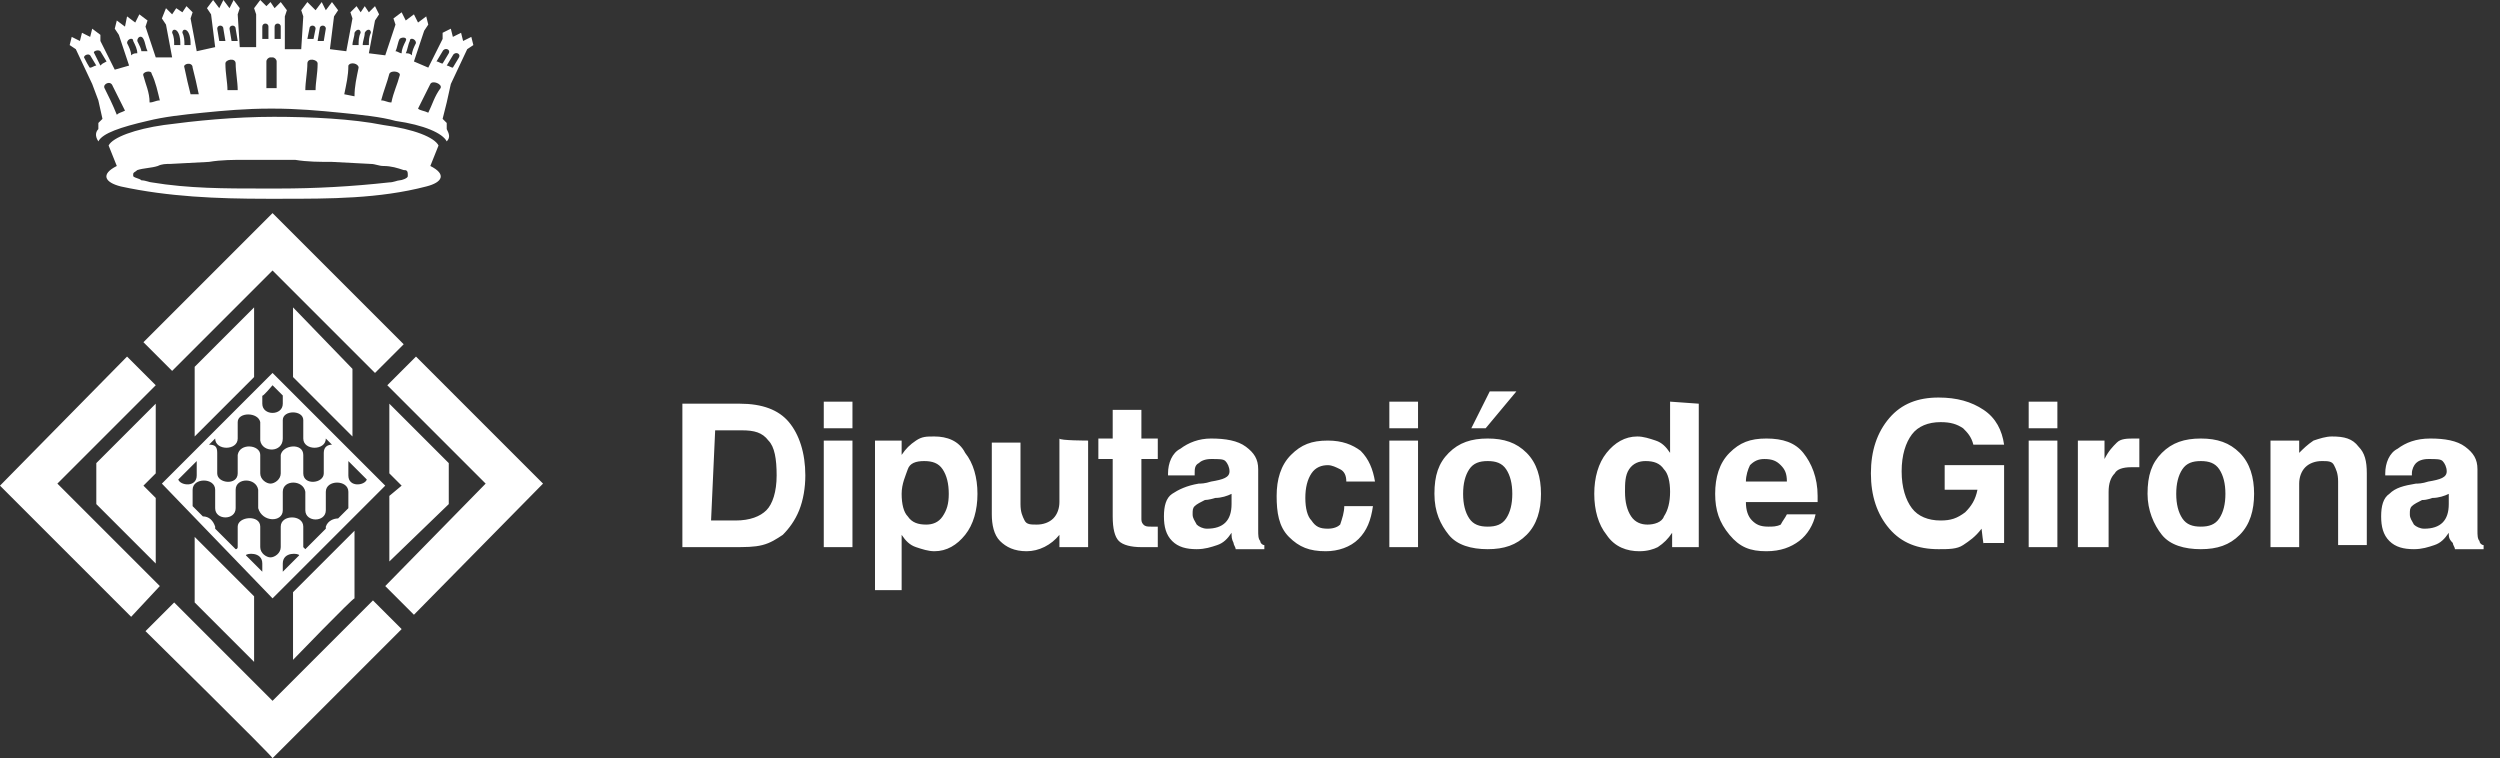 <?xml version="1.0" encoding="UTF-8"?>
<svg width="122px" height="37px" viewBox="0 0 122 37" version="1.1" xmlns="http://www.w3.org/2000/svg" xmlns:xlink="http://www.w3.org/1999/xlink">
    <rect x="0" y="0" width="122" height="37" fill="#333333" stroke="none"/>
    <title>Forma</title>
    <g id="Bloc-1" stroke="none" stroke-width="1" fill="none" fill-rule="evenodd">
        <path d="M119.5,24.1 C119.3,24.2 119,24.3 118.7,24.3 C118.4,24.4 118.3,24.4 118.2,24.4 C118,24.5 117.8,24.6 117.7,24.7 C117.6,24.8 117.6,24.9 117.6,25.1 C117.6,25.3 117.7,25.4 117.8,25.6 C117.9,25.7 118.1,25.8 118.3,25.8 C118.7,25.8 119,25.7 119.2,25.5 C119.4,25.3 119.5,25 119.5,24.6 L119.5,24.1 L119.5,24.1 Z M119.5,26 C119.3,26.3 119.1,26.5 118.8,26.6 C118.5,26.7 118.2,26.8 117.8,26.8 C117.3,26.8 116.9,26.7 116.6,26.4 C116.3,26.1 116.2,25.7 116.2,25.2 C116.2,24.7 116.3,24.3 116.6,24.1 C116.9,23.8 117.3,23.7 117.9,23.6 C118,23.6 118.2,23.6 118.5,23.5 C119.1,23.4 119.4,23.3 119.4,23 C119.4,22.8 119.3,22.6 119.2,22.5 C119.1,22.4 118.9,22.4 118.5,22.4 C118.2,22.4 118,22.5 117.9,22.6 C117.8,22.7 117.7,22.9 117.7,23.1 L117.7,23.2 L116.4,23.2 L116.4,23.1 C116.4,22.6 116.6,22.1 117,21.9 C117.4,21.6 117.9,21.4 118.6,21.4 C119.3,21.4 119.9,21.5 120.3,21.8 C120.7,22.1 120.9,22.4 120.9,22.9 L120.9,25.9 C120.9,26.1 120.9,26.3 121,26.4 C121,26.5 121.1,26.6 121.2,26.6 L121.2,26.8 L119.8,26.8 C119.8,26.7 119.7,26.6 119.7,26.5 C119.5,26.3 119.5,26.2 119.5,26 L119.5,26 Z M110.8,26.7 L110.8,21.5 L112.2,21.5 L112.2,22.1 C112.4,21.9 112.6,21.7 112.9,21.5 C113.2,21.4 113.5,21.3 113.8,21.3 C114.4,21.3 114.8,21.4 115.1,21.8 C115.4,22.1 115.5,22.5 115.5,23.1 L115.5,26.6 L114.1,26.6 L114.1,23.5 C114.1,23.1 114,22.9 113.9,22.7 C113.8,22.5 113.6,22.5 113.3,22.5 C113,22.5 112.7,22.6 112.5,22.8 C112.3,23 112.2,23.3 112.2,23.6 L112.2,26.7 L110.8,26.7 L110.8,26.7 Z M104.8,24.1 C104.8,23.2 105,22.6 105.5,22.1 C106,21.6 106.6,21.4 107.4,21.4 C108.2,21.4 108.8,21.6 109.3,22.1 C109.8,22.6 110,23.3 110,24.1 C110,24.9 109.8,25.6 109.3,26.1 C108.8,26.6 108.2,26.8 107.4,26.8 C106.6,26.8 105.9,26.6 105.5,26.1 C105.1,25.6 104.8,24.9 104.8,24.1 Z M106.2,24.1 C106.2,24.6 106.3,25 106.5,25.3 C106.7,25.6 107,25.7 107.4,25.7 C107.8,25.7 108.1,25.6 108.3,25.3 C108.5,25 108.6,24.6 108.6,24.1 C108.6,23.6 108.5,23.2 108.3,22.9 C108.1,22.6 107.8,22.5 107.4,22.5 C107,22.5 106.7,22.6 106.5,22.9 C106.3,23.2 106.2,23.6 106.2,24.1 Z M101.4,26.7 L101.4,21.5 L102.7,21.5 L102.7,22.4 C102.9,22 103.1,21.8 103.3,21.6 C103.5,21.4 103.8,21.4 104.2,21.4 L104.4,21.4 L104.4,22.8 L104,22.8 C103.6,22.8 103.3,22.9 103.2,23.1 C103,23.3 102.9,23.6 102.9,24 L102.9,26.7 L101.4,26.7 L101.4,26.7 Z M99,26.7 L99,21.5 L100.4,21.5 L100.4,26.7 L99,26.7 Z M99,20.9 L99,19.6 L100.4,19.6 L100.4,20.9 L99,20.9 Z M96.7,25.8 C96.4,26.2 96.1,26.4 95.8,26.6 C95.5,26.8 95.1,26.8 94.6,26.8 C93.6,26.8 92.8,26.5 92.2,25.8 C91.6,25.1 91.3,24.2 91.3,23.1 C91.3,22 91.6,21.1 92.2,20.4 C92.8,19.7 93.6,19.4 94.6,19.4 C95.5,19.4 96.2,19.6 96.8,20 C97.4,20.4 97.7,21 97.8,21.7 L96.3,21.7 C96.2,21.3 96,21.1 95.8,20.9 C95.5,20.7 95.2,20.6 94.7,20.6 C94.1,20.6 93.6,20.8 93.3,21.2 C93,21.6 92.8,22.2 92.8,23 C92.8,23.8 93,24.4 93.3,24.8 C93.6,25.2 94.1,25.4 94.7,25.4 C95.2,25.4 95.5,25.3 95.9,25 C96.2,24.7 96.4,24.4 96.5,23.9 L94.9,23.9 L94.9,22.7 L97.8,22.7 L97.8,26.5 L96.8,26.5 C96.8,26.7 96.7,25.8 96.7,25.8 Z M85.2,23.5 L87.2,23.5 C87.2,23.1 87.1,22.9 86.9,22.7 C86.7,22.5 86.5,22.4 86.1,22.4 C85.8,22.4 85.6,22.5 85.4,22.7 C85.3,22.9 85.2,23.2 85.2,23.5 L85.2,23.5 Z M87.2,25.1 L88.6,25.1 C88.5,25.6 88.2,26.1 87.8,26.4 C87.4,26.7 86.9,26.9 86.2,26.9 C85.4,26.9 84.9,26.7 84.4,26.1 C83.9,25.5 83.7,24.9 83.7,24.1 C83.7,23.3 83.9,22.6 84.4,22.1 C84.9,21.6 85.4,21.4 86.2,21.4 C87,21.4 87.6,21.6 88,22.1 C88.4,22.6 88.7,23.3 88.7,24.2 L88.7,24.4 C88.7,24.4 88.7,24.5 88.7,24.5 L85.2,24.5 C85.2,24.9 85.3,25.2 85.5,25.4 C85.7,25.6 85.9,25.7 86.3,25.7 C86.5,25.7 86.7,25.7 86.9,25.6 C87,25.4 87.1,25.3 87.2,25.1 L87.2,25.1 Z M79.3,24 C79.3,24.5 79.4,24.9 79.6,25.2 C79.8,25.5 80.1,25.6 80.4,25.6 C80.7,25.6 81.1,25.5 81.2,25.2 C81.4,24.9 81.5,24.5 81.5,24 C81.5,23.5 81.4,23.1 81.2,22.9 C81,22.6 80.7,22.5 80.3,22.5 C80,22.5 79.7,22.6 79.5,22.9 C79.3,23.2 79.3,23.6 79.3,24 Z M82.9,19.7 L82.9,26.7 L81.6,26.7 L81.6,26 C81.4,26.3 81.2,26.5 80.9,26.7 C80.7,26.8 80.4,26.9 80,26.9 C79.4,26.9 78.8,26.7 78.4,26.1 C78,25.6 77.8,24.9 77.8,24.1 C77.8,23.3 78,22.6 78.4,22.1 C78.8,21.6 79.3,21.3 79.9,21.3 C80.2,21.3 80.5,21.4 80.8,21.5 C81.1,21.6 81.3,21.8 81.5,22.1 L81.5,19.6 L82.9,19.7 L82.9,19.7 Z M74,19.1 L72.5,20.9 L71.8,20.9 L72.7,19.1 C72.8,19.1 74,19.1 74,19.1 Z M70,24.1 C70,23.2 70.2,22.6 70.7,22.1 C71.2,21.6 71.8,21.4 72.6,21.4 C73.4,21.4 74,21.6 74.5,22.1 C75,22.6 75.2,23.3 75.2,24.1 C75.2,24.9 75,25.6 74.5,26.1 C74,26.6 73.4,26.8 72.6,26.8 C71.8,26.8 71.1,26.6 70.7,26.1 C70.3,25.6 70,25 70,24.1 Z M71.4,24.1 C71.4,24.6 71.5,25 71.7,25.3 C71.9,25.6 72.2,25.7 72.6,25.7 C73,25.7 73.3,25.6 73.5,25.3 C73.7,25 73.8,24.6 73.8,24.1 C73.8,23.6 73.7,23.2 73.5,22.9 C73.3,22.6 73,22.5 72.6,22.5 C72.2,22.5 71.9,22.6 71.7,22.9 C71.5,23.2 71.4,23.6 71.4,24.1 Z M67.8,26.7 L67.8,21.5 L69.2,21.5 L69.2,26.7 L67.8,26.7 Z M67.8,20.9 L67.8,19.6 L69.2,19.6 L69.2,20.9 L67.8,20.9 Z M65.6,24.7 L67,24.7 C66.9,25.4 66.7,25.9 66.3,26.3 C65.9,26.7 65.3,26.9 64.7,26.9 C63.9,26.9 63.4,26.7 62.9,26.2 C62.4,25.7 62.3,25 62.3,24.2 C62.3,23.4 62.5,22.7 63,22.2 C63.5,21.7 64,21.5 64.8,21.5 C65.5,21.5 66,21.7 66.4,22 C66.8,22.4 67,22.9 67.1,23.5 L65.7,23.5 C65.7,23.2 65.6,23 65.4,22.9 C65.2,22.8 65,22.7 64.8,22.7 C64.5,22.7 64.2,22.8 64,23.1 C63.8,23.4 63.7,23.8 63.7,24.3 C63.7,24.8 63.8,25.2 64,25.4 C64.2,25.7 64.4,25.8 64.8,25.8 C65.1,25.8 65.3,25.7 65.4,25.6 C65.5,25.3 65.6,25 65.6,24.7 Z M60.1,24.1 C59.9,24.2 59.6,24.3 59.3,24.3 C59,24.4 58.8,24.4 58.8,24.4 C58.6,24.5 58.4,24.6 58.3,24.7 C58.2,24.8 58.2,24.9 58.2,25.1 C58.2,25.3 58.3,25.4 58.4,25.6 C58.5,25.7 58.7,25.8 58.9,25.8 C59.3,25.8 59.6,25.7 59.8,25.5 C60,25.3 60.1,25 60.1,24.6 L60.1,24.1 L60.1,24.1 Z M60.1,26 C59.9,26.3 59.7,26.5 59.4,26.6 C59.1,26.7 58.8,26.8 58.4,26.8 C57.9,26.8 57.5,26.7 57.2,26.4 C56.9,26.1 56.8,25.7 56.8,25.2 C56.8,24.7 56.9,24.3 57.2,24.1 C57.5,23.9 57.9,23.7 58.5,23.6 C58.6,23.6 58.8,23.6 59.1,23.5 C59.7,23.4 60,23.3 60,23 C60,22.8 59.9,22.6 59.8,22.5 C59.7,22.4 59.5,22.4 59.1,22.4 C58.8,22.4 58.6,22.5 58.5,22.6 C58.3,22.7 58.3,22.9 58.3,23.1 L58.3,23.2 L57,23.2 L57,23.1 C57,22.6 57.2,22.1 57.6,21.9 C58,21.6 58.5,21.4 59.1,21.4 C59.8,21.4 60.4,21.5 60.8,21.8 C61.2,22.1 61.4,22.4 61.4,22.9 L61.4,25.9 C61.4,26.1 61.4,26.3 61.5,26.4 C61.5,26.5 61.6,26.6 61.7,26.6 L61.7,26.8 L60.3,26.8 C60.3,26.7 60.2,26.6 60.2,26.5 C60.1,26.3 60.1,26.2 60.1,26 Z M56.5,26.7 C56.4,26.7 56.2,26.7 56,26.7 C55.8,26.7 55.7,26.7 55.7,26.7 C55.2,26.7 54.8,26.6 54.6,26.4 C54.4,26.2 54.3,25.8 54.3,25.2 L54.3,22.4 L53.6,22.4 L53.6,21.4 L54.3,21.4 L54.3,20 L55.7,20 L55.7,21.4 L56.5,21.4 L56.5,22.4 L55.7,22.4 L55.7,25.3 C55.7,25.4 55.7,25.5 55.8,25.6 C55.9,25.7 56,25.7 56.2,25.7 L56.5,25.7 L56.5,26.7 L56.5,26.7 Z M53.1,21.5 L53.1,26.7 L51.7,26.7 L51.7,26.1 C51.3,26.6 50.7,26.9 50.1,26.9 C49.5,26.9 49.1,26.7 48.8,26.4 C48.5,26.1 48.4,25.6 48.4,25.1 L48.4,21.6 L49.8,21.6 L49.8,24.6 C49.8,25 49.9,25.2 50,25.4 C50.1,25.6 50.3,25.6 50.6,25.6 C50.9,25.6 51.2,25.5 51.4,25.3 C51.6,25.1 51.7,24.8 51.7,24.5 L51.7,21.4 C51.7,21.5 53.1,21.5 53.1,21.5 Z M42.7,28.8 L42.7,21.5 L44,21.5 L44,22.2 C44.2,21.9 44.4,21.7 44.7,21.5 C45,21.3 45.2,21.3 45.6,21.3 C46.2,21.3 46.8,21.5 47.1,22.1 C47.5,22.6 47.7,23.3 47.7,24.1 C47.7,24.9 47.5,25.6 47.1,26.1 C46.7,26.6 46.2,26.9 45.6,26.9 C45.3,26.9 45,26.8 44.7,26.7 C44.4,26.6 44.2,26.4 44,26.1 L44,28.8 L42.7,28.8 L42.7,28.8 Z M46.3,24.1 C46.3,23.6 46.2,23.2 46,22.9 C45.8,22.6 45.5,22.5 45.1,22.5 C44.7,22.5 44.4,22.6 44.3,22.9 C44.2,23.2 44,23.6 44,24.1 C44,24.6 44.1,25 44.3,25.2 C44.5,25.5 44.8,25.6 45.2,25.6 C45.5,25.6 45.8,25.5 46,25.2 C46.2,24.9 46.3,24.6 46.3,24.1 L46.3,24.1 Z M40.2,26.7 L40.2,21.5 L41.6,21.5 L41.6,26.7 L40.2,26.7 Z M40.2,20.9 L40.2,19.6 L41.6,19.6 L41.6,20.9 L40.2,20.9 Z M33.3,26.7 L33.3,19.7 L36.1,19.7 C37.2,19.7 38,20 38.5,20.6 C39,21.2 39.3,22.1 39.3,23.2 C39.3,23.8 39.2,24.4 39,24.9 C38.8,25.4 38.5,25.8 38.2,26.1 C37.9,26.3 37.6,26.5 37.2,26.6 C36.8,26.7 36.4,26.7 35.7,26.7 C35.7,26.7 33.3,26.7 33.3,26.7 Z M34.7,25.4 L35.9,25.4 C36.6,25.4 37.1,25.2 37.4,24.9 C37.7,24.6 37.9,24 37.9,23.2 C37.9,22.4 37.8,21.8 37.5,21.5 C37.2,21.1 36.8,21 36.2,21 L34.9,21 L34.7,25.4 L34.7,25.4 Z M7.1,30.8 L8.5,29.4 L13.3,34.2 L18.2,29.3 L19.6,30.7 L13.3,37 C13.3,36.9 7.1,30.8 7.1,30.8 Z M12.4,32.3 L9.5,29.4 L9.5,26.2 L12.4,29.1 L12.4,32.3 Z M14.3,32.2 L14.3,28.9 L17.3,25.9 L17.3,29.2 C17.2,29.2 14.3,32.2 14.3,32.2 Z M0,23.7 C0,23.7 0,23.6 0,23.7 L6.2,17.4 L7.6,18.8 L2.8,23.6 L7.8,28.6 L6.4,30.1 L0,23.7 Z M20.2,30 L18.8,28.6 L23.7,23.6 L18.9,18.8 L20.3,17.4 L26.5,23.6 L20.2,30 Z M4.7,24.6 L4.7,22.6 L7.6,19.7 L7.6,23.1 L7,23.7 L7.6,24.3 L7.6,27.5 L4.7,24.6 L4.7,24.6 Z M19,24.2 L19.6,23.7 L19,23.1 L19,19.7 L21.9,22.6 L21.9,24.6 L19,27.4 C19,27.4 19,24.2 19,24.2 Z M9.6,23.2 L9.6,22.5 L8.7,23.4 C8.8,23.7 9.6,23.8 9.6,23.2 Z M12.8,27.9 L12.8,27.5 C12.8,26.9 12,27 12,27.1 L12.8,27.9 L12.8,27.9 Z M13.8,21.4 L13.8,20.5 C13.8,20 14.8,20 14.8,20.5 L14.8,21.4 C14.8,22 15.9,22 15.9,21.4 L16.2,21.7 C16,21.7 15.8,21.8 15.8,22.1 L15.8,23.1 C15.8,23.6 14.8,23.7 14.8,23.1 L14.8,22.2 C14.8,21.6 13.8,21.7 13.7,22.2 L13.7,23.1 C13.7,23.4 13.4,23.6 13.2,23.6 C13,23.6 12.7,23.4 12.7,23.1 L12.7,22.2 C12.7,21.7 11.7,21.6 11.6,22.2 L11.6,23.1 C11.6,23.7 10.6,23.6 10.6,23.1 L10.6,22.1 C10.6,21.8 10.5,21.7 10.2,21.7 L10.5,21.4 C10.5,22 11.6,22 11.6,21.4 L11.6,20.6 C11.6,20.1 12.6,20.1 12.7,20.6 L12.7,21.5 C12.8,22.1 13.8,22.1 13.8,21.4 L13.8,21.4 Z M13.8,24.9 L13.8,24 C13.8,23.4 14.8,23.4 14.9,24 L14.9,24.9 C14.9,25.5 15.9,25.5 15.9,24.9 L15.9,24 C15.9,23.4 17,23.4 17,24 L17,24.8 L16.5,25.3 C16.3,25.3 16,25.4 15.9,25.7 L15.9,25.8 L14.9,26.8 C14.9,26.8 14.8,26.7 14.8,26.7 L14.8,25.7 C14.8,25.1 13.7,25.1 13.7,25.7 L13.7,26.7 C13.7,27 13.4,27.2 13.2,27.2 C13,27.2 12.7,27 12.7,26.7 L12.7,25.7 C12.7,25.1 11.6,25.2 11.6,25.7 L11.6,26.7 C11.6,26.7 11.6,26.8 11.5,26.8 L10.5,25.8 L10.5,25.7 C10.4,25.4 10.2,25.2 9.9,25.2 L9.4,24.7 L9.4,23.9 C9.4,23.3 10.5,23.3 10.5,23.9 L10.5,24.8 C10.5,25.4 11.5,25.4 11.5,24.8 L11.5,23.9 C11.5,23.3 12.5,23.3 12.6,23.9 L12.6,24.8 C12.8,25.5 13.8,25.5 13.8,24.9 L13.8,24.9 Z M13.3,18.8 L13.8,19.3 L13.8,19.7 C13.8,20.3 12.8,20.3 12.8,19.7 L12.8,19.3 C12.8,19.4 13.3,18.8 13.3,18.8 Z M13.8,27.9 L13.8,27.5 C13.8,26.9 14.6,27 14.6,27.1 L13.8,27.9 Z M17,23.2 L17,22.5 L17.9,23.4 C17.8,23.7 17,23.8 17,23.2 L17,23.2 Z M17.2,21.3 L14.3,18.4 L14.3,15 L17.2,18 L17.2,21.3 L17.2,21.3 Z M9.5,17.9 L12.4,15 L12.4,18.4 L9.5,21.3 L9.5,17.9 L9.5,17.9 Z M13.3,13.2 L8.4,18.1 L7,16.7 L13.3,10.4 L19.7,16.8 L18.3,18.2 L13.3,13.2 Z M13.3,18.2 L18.8,23.7 L13.3,29.2 L7.9,23.6 C7.9,23.6 13.3,18.2 13.3,18.2 Z M13.6,9.2 C15.4,9.2 17.2,9.1 19,8.9 C19.2,8.9 19.4,8.8 19.5,8.8 C19.6,8.8 19.9,8.7 19.9,8.6 C19.9,8.6 19.9,8.6 19.9,8.5 C19.9,8.3 19.8,8.3 19.7,8.3 C19.4,8.2 19.1,8.1 18.7,8.1 C18.5,8.1 18.3,8 18.1,8 L16.2,7.9 C15.6,7.9 15,7.9 14.4,7.8 L12,7.8 C11.4,7.8 10.8,7.8 10.2,7.9 L8.3,8 C8.1,8 7.9,8 7.7,8.1 C7.4,8.2 7,8.2 6.7,8.3 C6.6,8.4 6.5,8.4 6.5,8.5 C6.5,8.5 6.5,8.5 6.5,8.6 C6.6,8.7 6.8,8.7 6.9,8.8 C7.1,8.8 7.3,8.9 7.4,8.9 C9.2,9.2 11,9.2 12.8,9.2 C12.9,9.2 13.6,9.2 13.6,9.2 Z M13.3,5.7 C15.2,5.7 17.2,5.8 18.7,6.1 C20.2,6.3 21.2,6.7 21.4,7.1 L21.4,7.1 L21,8.1 C21.8,8.5 21.6,8.9 20.8,9.1 C18.5,9.7 16.1,9.7 13.7,9.7 L13,9.7 C10.6,9.7 8.2,9.6 5.9,9.1 C5.1,8.9 4.9,8.5 5.7,8.1 L5.3,7.1 L5.3,7.1 C5.5,6.7 6.6,6.3 8,6.1 C9.5,5.9 11.4,5.7 13.4,5.7 L13.3,5.7 L13.3,5.7 Z M12.8,1.3 C12.8,1.1 13.1,1.1 13.1,1.3 L13.1,1.9 L12.8,1.9 L12.8,1.3 Z M13.7,1.3 C13.7,1.1 13.4,1.1 13.4,1.3 L13.4,1.9 L13.7,1.9 L13.7,1.3 Z M15.9,1.4 C15.9,1.2 15.6,1.2 15.6,1.4 L15.5,2 C15.6,2 15.7,2 15.8,2 L15.9,1.4 Z M15.4,1.4 C15.4,1.2 15.1,1.2 15.1,1.4 L15,1.9 L15.3,1.9 L15.4,1.4 Z M15.5,3.1 C15.5,2.9 15,2.8 15,3.1 C15,3.5 14.9,4 14.9,4.4 C15.1,4.4 15.2,4.4 15.4,4.4 C15.4,4 15.5,3.6 15.5,3.1 Z M18.1,1.6 C18.1,1.4 17.9,1.4 17.8,1.6 C17.8,1.8 17.7,2 17.7,2.2 L18,2.2 C18,2 18,1.8 18.1,1.6 L18.1,1.6 Z M17.6,1.6 C17.6,1.4 17.4,1.4 17.3,1.6 C17.3,1.8 17.2,2 17.2,2.2 L17.5,2.2 C17.5,2 17.5,1.8 17.6,1.6 L17.6,1.6 Z M17.5,3.3 C17.5,3.1 17.1,3 17,3.2 C17,3.7 16.9,4.1 16.8,4.6 L17.3,4.7 C17.3,4.2 17.4,3.8 17.5,3.3 L17.5,3.3 Z M20.3,2.1 C20.3,1.9 20,1.8 20,2 C19.9,2.2 19.9,2.4 19.8,2.6 C19.9,2.6 20,2.6 20.1,2.7 C20.1,2.5 20.2,2.3 20.3,2.1 Z M19.8,2 C19.9,1.8 19.6,1.8 19.5,1.9 C19.4,2.1 19.4,2.3 19.3,2.5 C19.4,2.5 19.5,2.6 19.6,2.6 C19.6,2.4 19.7,2.2 19.8,2 L19.8,2 Z M19.5,3.7 C19.6,3.5 19.1,3.4 19,3.6 C18.9,4 18.7,4.5 18.6,4.9 C18.8,4.9 18.9,5 19.1,5 C19.2,4.5 19.4,4.1 19.5,3.7 L19.5,3.7 Z M22.4,2.8 C22.5,2.6 22.2,2.5 22.1,2.7 L21.8,3.2 C21.9,3.2 22,3.3 22.1,3.3 L22.4,2.8 Z M21.9,2.6 C22,2.4 21.7,2.3 21.6,2.5 L21.3,3 C21.4,3 21.5,3.1 21.6,3.1 L21.9,2.6 Z M21.5,4.3 C21.6,4.1 21.1,3.9 21,4.1 C20.8,4.5 20.6,4.9 20.4,5.3 C20.5,5.4 20.7,5.4 20.9,5.5 C21.1,5.1 21.2,4.7 21.5,4.3 L21.5,4.3 Z M21.8,6.9 C22,6.7 21.9,6.5 21.8,6.3 L21.8,6 L21.6,5.8 L21.8,5 L22,4.1 L22.8,2.4 L23.1,2.2 L23,1.8 L22.6,2 L22.5,1.6 L22.1,1.8 L22,1.4 L21.6,1.6 L21.6,1.9 L20.9,3.3 L20.2,3 L20.7,1.5 L20.9,1.2 L20.8,0.8 L20.4,1.1 L20.2,0.7 L19.8,1 L19.6,0.6 L19.2,0.9 L19.3,1.2 L18.8,2.7 L18,2.6 L18.3,1 L18.5,0.7 L18.3,0.3 L18,0.6 L17.8,0.3 L17.6,0.6 L17.4,0.3 L17.1,0.6 L17.2,0.9 L16.9,2.5 L16.1,2.4 L16.3,0.8 L16.5,0.5 L16.2,0.1 L15.9,0.5 L15.7,0.1 L15.4,0.5 L15,0.1 L14.7,0.5 L14.8,0.8 L14.7,2.4 L13.9,2.4 L13.9,0.8 L14,0.5 L13.7,0.1 L13.4,0.4 L13.2,0.1 L13.2,0.1 L13.2,0.1 L13.2,0.1 L13,0.3 L12.7,0 L12.4,0.4 L12.5,0.7 L12.5,2.3 L11.7,2.3 L11.6,0.7 L11.7,0.4 L11.4,0 L11.2,0.4 L10.9,0 L10.7,0.4 L10.4,0 L10.1,0.4 L10.3,0.7 L10.5,2.3 L9.6,2.5 L9.3,0.9 L9.4,0.6 L9.1,0.3 L8.9,0.6 L8.6,0.4 L8.4,0.7 L8.1,0.4 L7.9,0.9 L8.1,1.2 L8.4,2.8 L7.6,2.8 L7.1,1.3 L7.2,1 L6.8,0.7 L6.6,1.1 L6.2,0.8 L6.1,1.3 L5.7,1 L5.6,1.4 L5.8,1.7 L6.3,3.2 L5.6,3.4 L4.9,2 L4.9,1.7 L4.5,1.4 L4.4,1.8 L4,1.6 L3.9,2 L3.5,1.8 L3.4,2.2 L3.7,2.4 L4.5,4.1 L4.8,4.9 L5,5.8 L4.8,6 L4.8,6.3 C4.7,6.4 4.6,6.6 4.8,6.9 C5,6.5 5.9,6.2 7.2,5.9 C8,5.7 8.9,5.6 9.9,5.5 C10.9,5.4 12,5.3 13.2,5.3 L13.3,5.3 C14.5,5.3 15.6,5.4 16.6,5.5 C17.6,5.6 18.6,5.7 19.3,5.9 C20.7,6.1 21.6,6.5 21.8,6.9 Z M13.2,2.8 L13.3,2.8 C13.4,2.8 13.5,2.9 13.5,3 L13.5,4.3 L13,4.3 L13,3 C13,2.9 13.1,2.8 13.2,2.8 L13.2,2.8 Z M10.6,1.4 C10.6,1.2 10.9,1.2 10.9,1.4 L11,2 C10.9,2 10.8,2 10.7,2 L10.6,1.4 Z M11.2,1.4 C11.2,1.2 11.5,1.2 11.5,1.4 L11.6,2 L11.3,2 L11.2,1.4 Z M11,3.1 C11,2.9 11.5,2.8 11.5,3.1 C11.5,3.5 11.6,4 11.6,4.4 C11.4,4.4 11.3,4.4 11.1,4.4 C11.1,4 11,3.6 11,3.1 Z M8.4,1.6 C8.4,1.4 8.6,1.4 8.7,1.6 C8.8,1.8 8.8,2 8.8,2.2 L8.5,2.2 C8.5,2 8.5,1.8 8.4,1.6 L8.4,1.6 Z M8.9,1.6 C8.9,1.4 9.1,1.4 9.2,1.6 C9.3,1.8 9.3,2 9.3,2.2 L9,2.2 C9,2 9,1.8 8.9,1.6 L8.9,1.6 Z M9,3.3 C8.9,3.1 9.4,3 9.4,3.3 C9.5,3.7 9.6,4.1 9.7,4.6 L9.3,4.6 C9.2,4.2 9.1,3.8 9,3.3 L9,3.3 Z M6.2,2.1 C6.2,1.9 6.5,1.8 6.5,2 C6.6,2.2 6.7,2.4 6.7,2.6 C6.6,2.6 6.5,2.6 6.4,2.7 C6.4,2.5 6.3,2.3 6.2,2.1 Z M6.7,2 C6.7,1.8 6.9,1.7 7,1.9 C7.1,2.1 7.1,2.3 7.2,2.5 C7.1,2.5 7,2.5 6.9,2.5 C6.9,2.4 6.8,2.2 6.7,2 L6.7,2 Z M7,3.7 C6.9,3.5 7.4,3.4 7.4,3.6 C7.6,4 7.7,4.5 7.8,4.9 C7.6,4.9 7.5,5 7.3,5 C7.3,4.5 7.1,4.1 7,3.7 L7,3.7 Z M4.1,2.8 C4.1,2.7 4.3,2.6 4.4,2.7 L4.7,3.2 C4.6,3.2 4.5,3.3 4.4,3.3 C4.4,3.4 4.1,2.8 4.1,2.8 Z M4.6,2.6 C4.5,2.5 4.8,2.4 4.9,2.5 L5.2,3 C5,3.1 5,3.1 4.9,3.2 L4.6,2.6 Z M5.1,4.3 C5,4.1 5.4,3.9 5.5,4.2 C5.7,4.6 5.9,5 6.1,5.4 C5.9,5.5 5.8,5.5 5.7,5.6 C5.5,5.1 5.3,4.7 5.1,4.3 L5.1,4.3 Z" id="Forma" fill="#FFFFFF"></path>
    </g>
</svg>